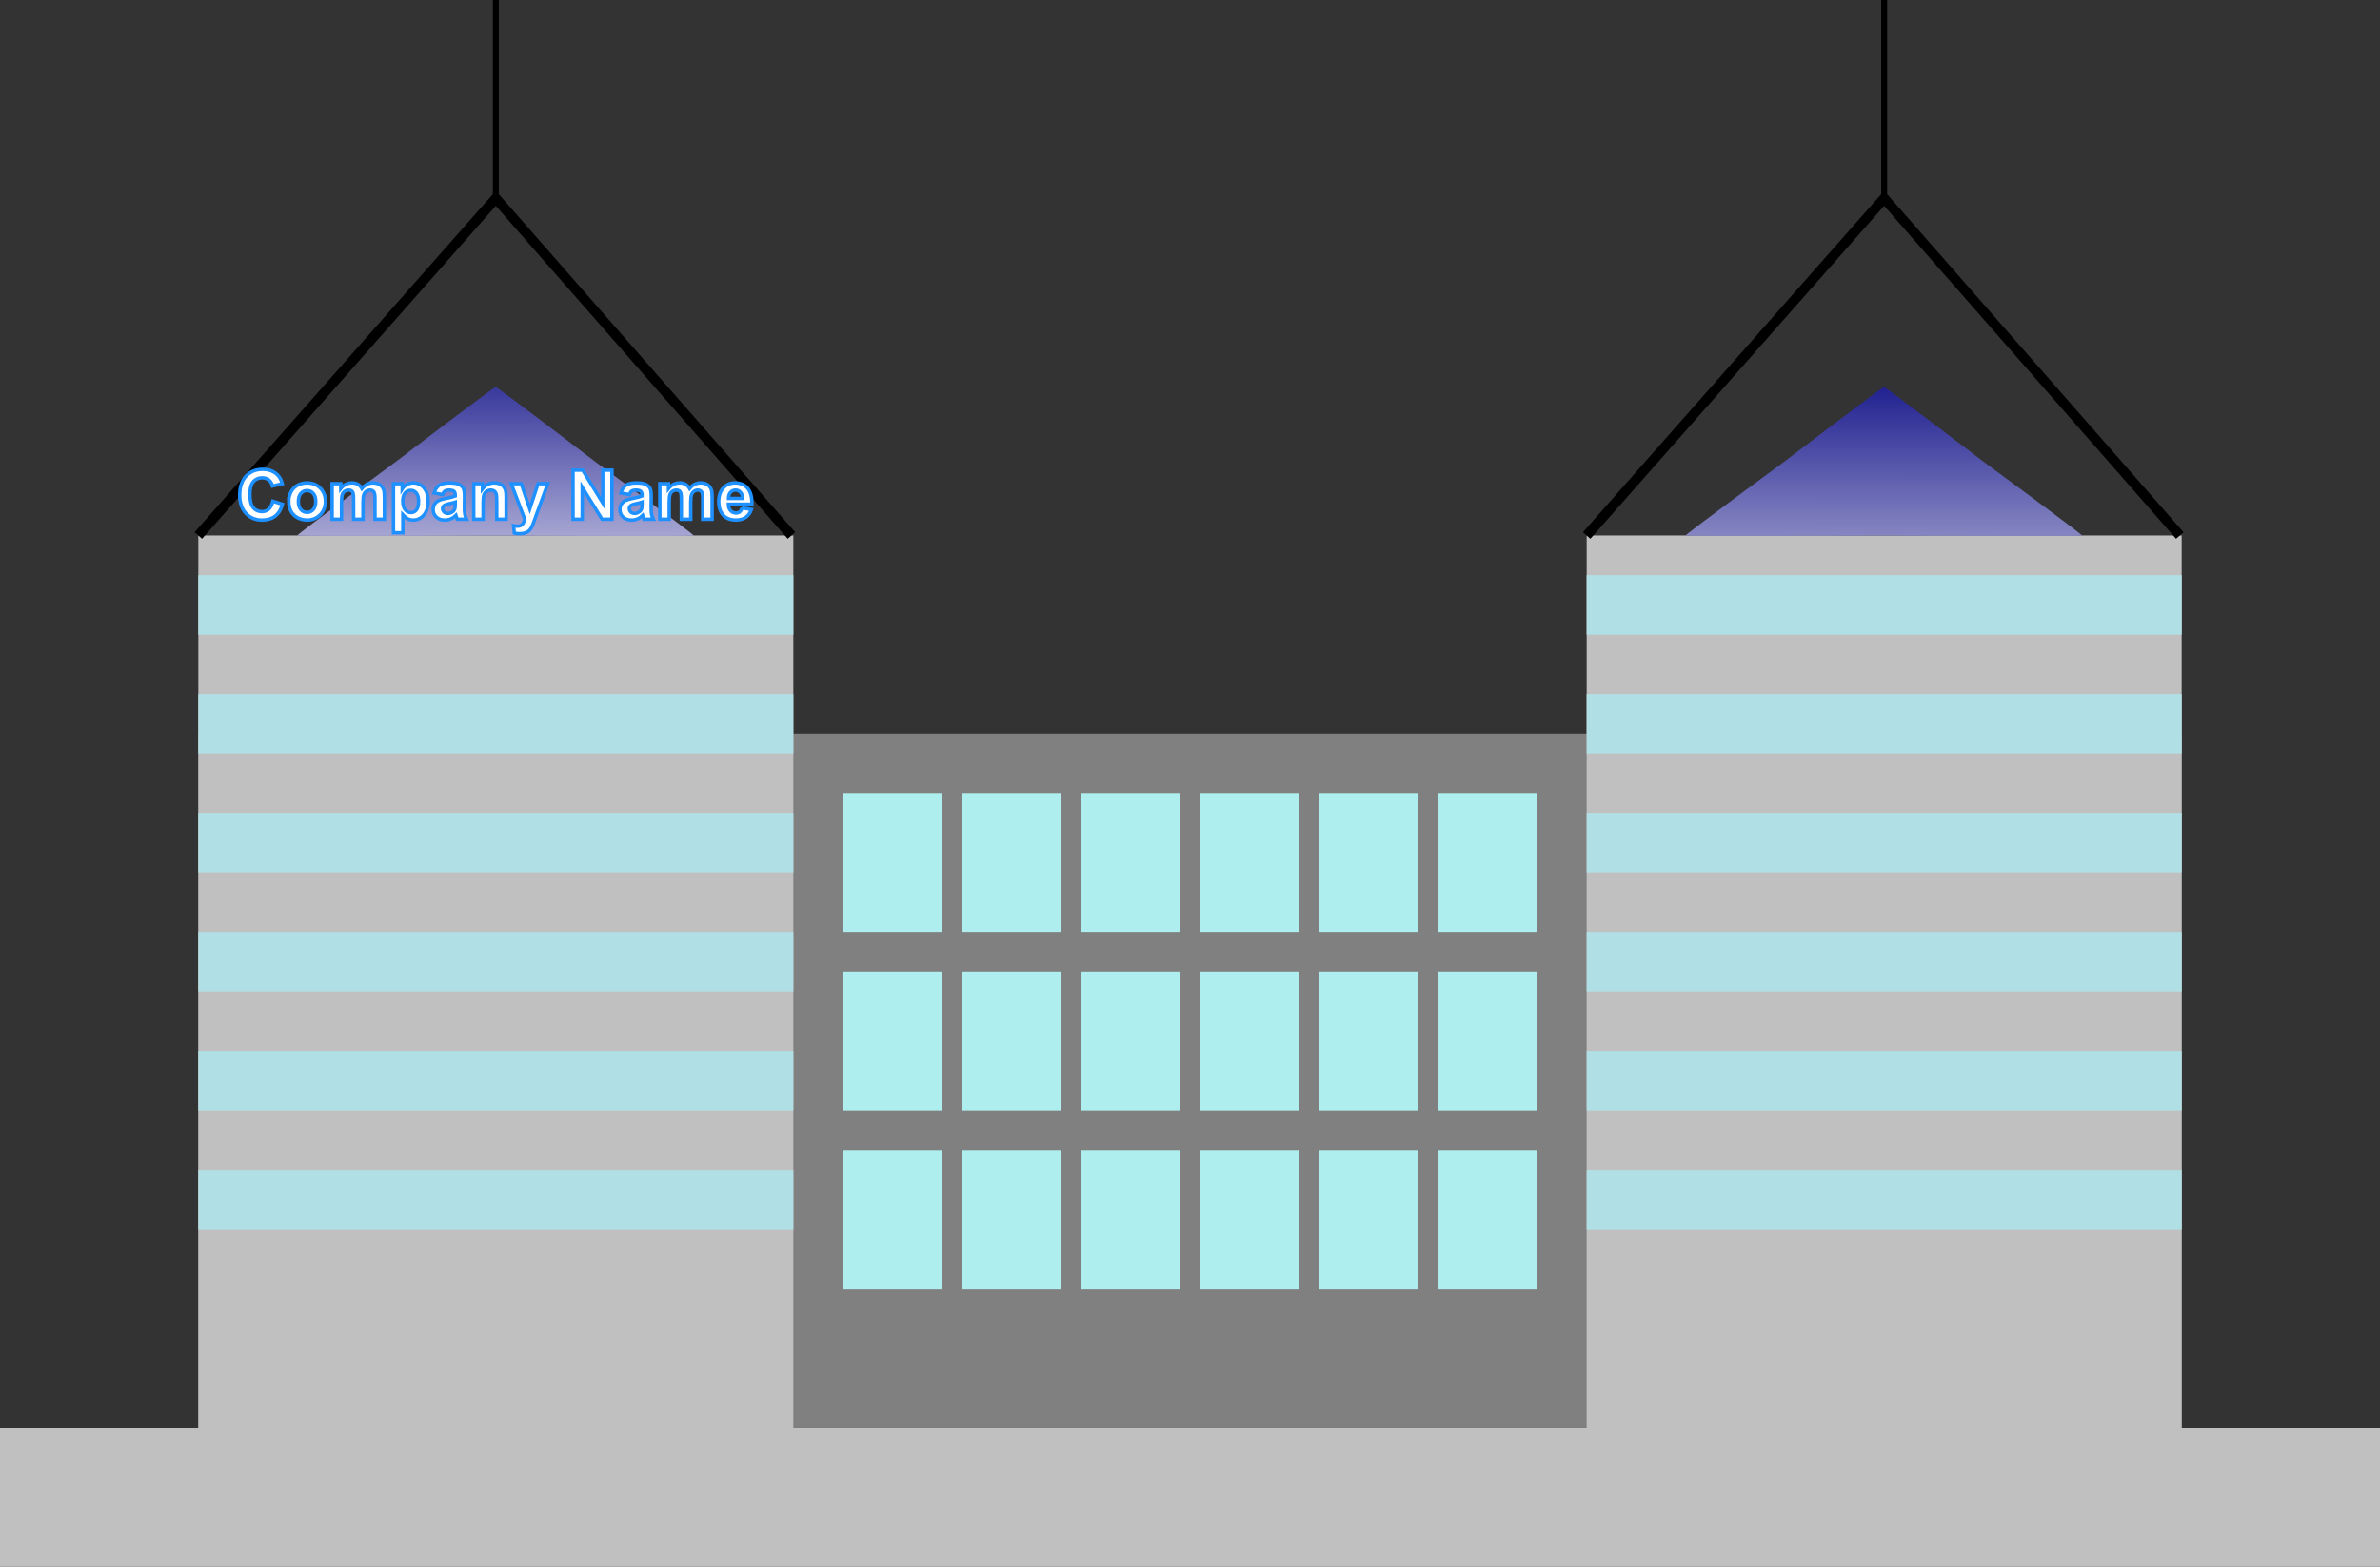 <?xml version="1.0" encoding="UTF-8" standalone="no"?>
<!-- Created with Inkscape (http://www.inkscape.org/) -->

<svg
   xmlns:dc="http://purl.org/dc/elements/1.1/"
   xmlns:cc="http://creativecommons.org/ns#"
   xmlns:rdf="http://www.w3.org/1999/02/22-rdf-syntax-ns#"
   xmlns:svg="http://www.w3.org/2000/svg"
   xmlns="http://www.w3.org/2000/svg"
   xmlns:xlink="http://www.w3.org/1999/xlink"
   xmlns:sodipodi="http://sodipodi.sourceforge.net/DTD/sodipodi-0.dtd"
   xmlns:inkscape="http://www.inkscape.org/namespaces/inkscape"
   width="1200"
   height="789.987"
   id="svg2"
   version="1.1"
   inkscape:version="0.48.5 r10040"
   sodipodi:docname="random building.svg">
  <rect width="100%" height="100%" fill="#333333" stroke="none"/>
  <defs
     id="defs4">
    <linearGradient
       id="linearGradient4105">
      <stop
         style="stop-color:navy;stop-opacity:1;"
         offset="0"
         id="stop4107" />
      <stop
         style="stop-color:white;stop-opacity:1;"
         offset="1"
         id="stop4109" />
    </linearGradient>
    <linearGradient
       id="linearGradient4097">
      <stop
         style="stop-color:navy;stop-opacity:1;"
         offset="0"
         id="stop4099" />
      <stop
         style="stop-color:white;stop-opacity:1;"
         offset="1"
         id="stop4101" />
    </linearGradient>
    <linearGradient
       inkscape:collect="always"
       xlink:href="#linearGradient4097"
       id="linearGradient4103"
       x1="-206.777"
       y1="274.518"
       x2="-309.453"
       y2="657.71"
       gradientUnits="userSpaceOnUse" />
    <linearGradient
       inkscape:collect="always"
       xlink:href="#linearGradient4105"
       id="linearGradient4111"
       x1="-213.191"
       y1="306.083"
       x2="-324.469"
       y2="721.38"
       gradientUnits="userSpaceOnUse" />
  </defs>
  <sodipodi:namedview
     id="base"
     pagecolor="#ffffff"
     bordercolor="#666666"
     borderopacity="1.0"
     inkscape:pageopacity="0.0"
     inkscape:pageshadow="2"
     inkscape:zoom="0.50397576"
     inkscape:cx="495.28546"
     inkscape:cy="457.56441"
     inkscape:document-units="px"
     inkscape:current-layer="layer1"
     showgrid="false"
     inkscape:window-width="1280"
     inkscape:window-height="740"
     inkscape:window-x="-4"
     inkscape:window-y="-4"
     inkscape:window-maximized="1"
     showguides="true"
     inkscape:guide-bbox="true"
     fit-margin-top="0"
     fit-margin-left="0"
     fit-margin-right="0"
     fit-margin-bottom="0" />
  <g
     inkscape:label="Layer 1"
     inkscape:groupmode="layer"
     id="layer1"
     transform="translate(100,-332.375)">
    <g
       id="g4113">
      <rect
         ry="0"
         rx="0"
         y="702.362"
         x="0"
         height="350"
         width="1000"
         id="rect2985-1"
         style="fill:gray;fill-opacity:1;stroke:none" />
      <rect
         ry="0"
         rx="0"
         y="602.362"
         x="0"
         height="450"
         width="300"
         id="rect2985"
         style="fill:silver;fill-opacity:1;stroke:none" />
      <rect
         y="1052.362"
         x="-100"
         height="70"
         width="1200"
         id="rect2987"
         style="fill:silver;fill-opacity:1;stroke:none" />
      <rect
         ry="0"
         rx="0"
         y="602.362"
         x="700"
         height="450"
         width="300"
         id="rect2985-7"
         style="fill:silver;fill-opacity:1;stroke:none" />
      <rect
         y="922.362"
         x="0"
         height="30"
         width="300"
         id="rect3025"
         style="fill:#b0e0e6;fill-opacity:1;stroke:none" />
      <rect
         y="862.362"
         x="0"
         height="30"
         width="300"
         id="rect3025-4"
         style="fill:#b0e0e6;fill-opacity:1;stroke:none" />
      <rect
         y="802.362"
         x="0"
         height="30"
         width="300"
         id="rect3025-0"
         style="fill:#b0e0e6;fill-opacity:1;stroke:none" />
      <rect
         y="742.362"
         x="0"
         height="30"
         width="300"
         id="rect3025-9"
         style="fill:#b0e0e6;fill-opacity:1;stroke:none" />
      <rect
         y="682.362"
         x="0"
         height="30"
         width="300"
         id="rect3025-9-4"
         style="fill:#b0e0e6;fill-opacity:1;stroke:none" />
      <rect
         y="622.362"
         x="0"
         height="30"
         width="300"
         id="rect3025-9-8"
         style="fill:#b0e0e6;fill-opacity:1;stroke:none" />
      <rect
         y="922.362"
         x="700"
         height="30"
         width="300"
         id="rect3025-8"
         style="fill:#b0e0e6;fill-opacity:1;stroke:none" />
      <rect
         y="862.362"
         x="700"
         height="30"
         width="300"
         id="rect3025-4-2"
         style="fill:#b0e0e6;fill-opacity:1;stroke:none" />
      <rect
         y="802.362"
         x="700"
         height="30"
         width="300"
         id="rect3025-0-4"
         style="fill:#b0e0e6;fill-opacity:1;stroke:none" />
      <rect
         y="742.362"
         x="700"
         height="30"
         width="300"
         id="rect3025-9-5"
         style="fill:#b0e0e6;fill-opacity:1;stroke:none" />
      <rect
         y="682.362"
         x="700"
         height="30"
         width="300"
         id="rect3025-9-4-5"
         style="fill:#b0e0e6;fill-opacity:1;stroke:none" />
      <rect
         y="622.362"
         x="700"
         height="30"
         width="300"
         id="rect3025-9-8-1"
         style="fill:#b0e0e6;fill-opacity:1;stroke:none" />
      <path
         transform="matrix(0.994,-0.115,0.266,0.43,282.177,346.313)"
         d="m -179.131,547.719 c -0.687,0.687 -92.909,-24.895 -93.847,-25.146 -0.938,-0.251 -93.596,-24.208 -93.847,-25.146 -0.251,-0.938 68.014,-68.014 68.701,-68.701 0.687,-0.687 67.763,-68.952 68.701,-68.701 0.938,0.251 24.895,92.909 25.146,93.847 0.251,0.938 25.833,93.16 25.146,93.847 z"
         inkscape:randomized="0"
         inkscape:rounded="0.01"
         inkscape:flatsided="false"
         sodipodi:arg2="1.8325957"
         sodipodi:arg1="0.78539816"
         sodipodi:r2="56.094135"
         sodipodi:r1="112.18827"
         sodipodi:cy="468.3895"
         sodipodi:cx="-258.45972"
         sodipodi:sides="3"
         id="path3885"
         style="fill:url(#linearGradient4103);fill-opacity:1;stroke:none"
         sodipodi:type="star" />
      <path
         transform="matrix(0.994,-0.115,0.266,0.43,982.177,346.313)"
         d="m -179.131,547.719 c -0.687,0.687 -92.909,-24.895 -93.847,-25.146 -0.938,-0.251 -93.596,-24.208 -93.847,-25.146 -0.251,-0.938 68.014,-68.014 68.701,-68.701 0.687,-0.687 67.763,-68.952 68.701,-68.701 0.938,0.251 24.895,92.909 25.146,93.847 0.251,0.938 25.833,93.16 25.146,93.847 z"
         inkscape:randomized="0"
         inkscape:rounded="0.01"
         inkscape:flatsided="false"
         sodipodi:arg2="1.8325957"
         sodipodi:arg1="0.78539816"
         sodipodi:r2="56.094135"
         sodipodi:r1="112.18827"
         sodipodi:cy="468.3895"
         sodipodi:cx="-258.45972"
         sodipodi:sides="3"
         id="path3885-7"
         style="fill:url(#linearGradient4111);fill-opacity:1;stroke:none"
         sodipodi:type="star" />
      <path
         sodipodi:nodetypes="ccc"
         inkscape:connector-curvature="0"
         id="path3909"
         d="m 0,602.362 150,-170 149.057,170"
         style="fill:none;stroke:black;stroke-width:5;stroke-linecap:butt;stroke-linejoin:miter;stroke-miterlimit:4;stroke-opacity:1;stroke-dasharray:none" />
      <path
         sodipodi:nodetypes="cc"
         inkscape:connector-curvature="0"
         id="path3911"
         d="m 150,432.362 0,-100"
         style="fill:none;stroke:black;stroke-width:3;stroke-linecap:butt;stroke-linejoin:miter;stroke-miterlimit:4;stroke-opacity:1;stroke-dasharray:none" />
      <path
         sodipodi:nodetypes="ccc"
         inkscape:connector-curvature="0"
         id="path3909-1"
         d="m 700,602.362 150,-170 149.057,170"
         style="fill:none;stroke:black;stroke-width:5;stroke-linecap:butt;stroke-linejoin:miter;stroke-miterlimit:4;stroke-opacity:1;stroke-dasharray:none" />
      <path
         sodipodi:nodetypes="cc"
         inkscape:connector-curvature="0"
         id="path3911-1"
         d="m 850,432.362 0,-100"
         style="fill:none;stroke:black;stroke-width:3;stroke-linecap:butt;stroke-linejoin:miter;stroke-miterlimit:4;stroke-opacity:1;stroke-dasharray:none" />
      <g
         transform="translate(15,0)"
         id="g4003">
        <rect
           style="fill:#afeeee;fill-opacity:1;stroke:none"
           id="rect3934"
           width="50"
           height="70"
           x="310"
           y="732.362" />
        <rect
           style="fill:#afeeee;fill-opacity:1;stroke:none"
           id="rect3934-5"
           width="50"
           height="70"
           x="370"
           y="732.362" />
        <rect
           style="fill:#afeeee;fill-opacity:1;stroke:none"
           id="rect3934-5-2"
           width="50"
           height="70"
           x="430"
           y="732.362" />
        <rect
           style="fill:#afeeee;fill-opacity:1;stroke:none"
           id="rect3934-6"
           width="50"
           height="70"
           x="490"
           y="732.362" />
        <rect
           style="fill:#afeeee;fill-opacity:1;stroke:none"
           id="rect3934-5-1"
           width="50"
           height="70"
           x="550"
           y="732.362" />
        <rect
           style="fill:#afeeee;fill-opacity:1;stroke:none"
           id="rect3934-5-2-4"
           width="50"
           height="70"
           x="610"
           y="732.362" />
      </g>
      <g
         transform="translate(15,90)"
         id="g4003-2">
        <rect
           style="fill:#afeeee;fill-opacity:1;stroke:none"
           id="rect3934-3"
           width="50"
           height="70"
           x="310"
           y="732.362" />
        <rect
           style="fill:#afeeee;fill-opacity:1;stroke:none"
           id="rect3934-5-22"
           width="50"
           height="70"
           x="370"
           y="732.362" />
        <rect
           style="fill:#afeeee;fill-opacity:1;stroke:none"
           id="rect3934-5-2-1"
           width="50"
           height="70"
           x="430"
           y="732.362" />
        <rect
           style="fill:#afeeee;fill-opacity:1;stroke:none"
           id="rect3934-6-6"
           width="50"
           height="70"
           x="490"
           y="732.362" />
        <rect
           style="fill:#afeeee;fill-opacity:1;stroke:none"
           id="rect3934-5-1-8"
           width="50"
           height="70"
           x="550"
           y="732.362" />
        <rect
           style="fill:#afeeee;fill-opacity:1;stroke:none"
           id="rect3934-5-2-4-5"
           width="50"
           height="70"
           x="610"
           y="732.362" />
      </g>
      <g
         transform="translate(15,180)"
         id="g4003-7">
        <rect
           style="fill:#afeeee;fill-opacity:1;stroke:none"
           id="rect3934-61"
           width="50"
           height="70"
           x="310"
           y="732.362" />
        <rect
           style="fill:#afeeee;fill-opacity:1;stroke:none"
           id="rect3934-5-8"
           width="50"
           height="70"
           x="370"
           y="732.362" />
        <rect
           style="fill:#afeeee;fill-opacity:1;stroke:none"
           id="rect3934-5-2-9"
           width="50"
           height="70"
           x="430"
           y="732.362" />
        <rect
           style="fill:#afeeee;fill-opacity:1;stroke:none"
           id="rect3934-6-2"
           width="50"
           height="70"
           x="490"
           y="732.362" />
        <rect
           style="fill:#afeeee;fill-opacity:1;stroke:none"
           id="rect3934-5-1-7"
           width="50"
           height="70"
           x="550"
           y="732.362" />
        <rect
           style="fill:#afeeee;fill-opacity:1;stroke:none"
           id="rect3934-5-2-4-9"
           width="50"
           height="70"
           x="610"
           y="732.362" />
      </g>
      <g
         transform="matrix(1.728,0,0,1.728,1.028,-432.731)"
         id="flowRoot4066"
         style="font-size:20px;font-style:normal;font-variant:normal;font-weight:normal;font-stretch:normal;text-align:start;line-height:125%;letter-spacing:0px;word-spacing:0px;writing-mode:lr-tb;text-anchor:start;fill:white;fill-opacity:1;stroke:#1e90ff;font-family:Arial Unicode MS;-inkscape-font-specification:Arial Unicode MS">
        <path
           inkscape:connector-curvature="0"
           id="path4075"
           style="font-weight:bold;fill:white;stroke:#1e90ff;font-family:Arial;-inkscape-font-specification:Arial Bold"
           d="m 21.146,589.01 2.803,0.889 c -0.43,1.562 -1.144,2.723 -2.144,3.481 -0.999,0.758 -2.267,1.138 -3.804,1.138 -1.901,0 -3.464,-0.649 -4.688,-1.948 -1.224,-1.299 -1.836,-3.075 -1.836,-5.327 -1e-6,-2.383 0.615,-4.233 1.846,-5.552 1.23,-1.318 2.848,-1.978 4.854,-1.978 1.751,2e-5 3.174,0.518 4.268,1.553 0.651,0.612 1.139,1.491 1.465,2.637 l -2.861,0.684 c -0.169,-0.742 -0.522,-1.328 -1.06,-1.758 -0.537,-0.43 -1.19,-0.645 -1.958,-0.645 -1.061,10e-6 -1.922,0.381 -2.583,1.143 -0.661,0.762 -0.991,1.995 -0.991,3.701 -4e-6,1.81 0.326,3.099 0.977,3.867 0.651,0.768 1.497,1.152 2.539,1.152 0.768,0 1.429,-0.244 1.982,-0.732 0.553,-0.488 0.951,-1.257 1.191,-2.305 z" />
        <path
           inkscape:connector-curvature="0"
           id="path4077"
           style="font-weight:bold;fill:white;stroke:#1e90ff;font-family:Arial;-inkscape-font-specification:Arial Bold"
           d="m 25.785,588.942 c -1e-6,-0.911 0.225,-1.794 0.674,-2.646 0.449,-0.853 1.086,-1.504 1.909,-1.953 0.824,-0.449 1.743,-0.674 2.759,-0.674 1.569,10e-6 2.855,0.509 3.857,1.528 1.003,1.019 1.504,2.306 1.504,3.862 -1.1e-5,1.569 -0.506,2.869 -1.519,3.901 -1.012,1.032 -2.287,1.548 -3.823,1.548 -0.951,0 -1.857,-0.215 -2.72,-0.645 -0.863,-0.43 -1.519,-1.06 -1.968,-1.89 -0.449,-0.83 -0.674,-1.841 -0.674,-3.032 z m 2.812,0.146 c -3e-6,1.029 0.244,1.816 0.732,2.363 0.488,0.547 1.09,0.82 1.807,0.82 0.716,0 1.317,-0.273 1.802,-0.82 0.485,-0.547 0.728,-1.341 0.728,-2.383 -9e-6,-1.016 -0.243,-1.797 -0.728,-2.344 -0.485,-0.547 -1.086,-0.82 -1.802,-0.82 -0.716,1e-5 -1.318,0.273 -1.807,0.82 -0.488,0.547 -0.732,1.335 -0.732,2.363 z" />
        <path
           inkscape:connector-curvature="0"
           id="path4079"
           style="font-weight:bold;fill:white;stroke:#1e90ff;font-family:Arial;-inkscape-font-specification:Arial Bold"
           d="m 38.441,583.903 2.529,0 0,1.416 c 0.905,-1.1 1.982,-1.65 3.232,-1.65 0.664,10e-6 1.24,0.137 1.729,0.41 0.488,0.273 0.889,0.687 1.201,1.24 0.456,-0.553 0.947,-0.967 1.475,-1.24 0.527,-0.273 1.09,-0.41 1.689,-0.41 0.762,10e-6 1.406,0.155 1.934,0.464 0.527,0.309 0.921,0.763 1.182,1.362 0.189,0.443 0.283,1.159 0.283,2.148 l 0,6.631 -2.744,0 0,-5.928 c -1.4e-5,-1.029 -0.094,-1.693 -0.283,-1.992 -0.254,-0.391 -0.645,-0.586 -1.172,-0.586 -0.384,10e-6 -0.745,0.117 -1.084,0.352 -0.339,0.234 -0.583,0.578 -0.732,1.03 -0.15,0.452 -0.225,1.167 -0.225,2.144 l 0,4.98 -2.744,0 0,-5.684 c -7e-6,-1.009 -0.049,-1.66 -0.146,-1.953 -0.098,-0.293 -0.249,-0.511 -0.454,-0.654 -0.205,-0.143 -0.483,-0.215 -0.835,-0.215 -0.423,10e-6 -0.804,0.114 -1.143,0.342 -0.339,0.228 -0.581,0.557 -0.728,0.986 -0.146,0.43 -0.22,1.143 -0.22,2.139 l 0,5.039 -2.744,0 z" />
        <path
           inkscape:connector-curvature="0"
           id="path4081"
           style="font-weight:bold;fill:white;stroke:#1e90ff;font-family:Arial;-inkscape-font-specification:Arial Bold"
           d="m 56.342,583.903 2.559,0 0,1.523 c 0.332,-0.521 0.781,-0.944 1.348,-1.27 0.566,-0.326 1.195,-0.488 1.885,-0.488 1.204,10e-6 2.227,0.472 3.066,1.416 0.84,0.944 1.26,2.259 1.26,3.945 -1.1e-5,1.732 -0.423,3.078 -1.27,4.038 -0.846,0.96 -1.872,1.44 -3.076,1.44 -0.573,0 -1.092,-0.114 -1.558,-0.342 -0.466,-0.228 -0.955,-0.618 -1.47,-1.172 l 0,5.225 -2.744,0 z m 2.715,5.01 c -4e-6,1.165 0.231,2.026 0.693,2.583 0.462,0.557 1.025,0.835 1.689,0.835 0.638,0 1.169,-0.256 1.592,-0.767 0.423,-0.511 0.635,-1.349 0.635,-2.515 -9e-6,-1.087 -0.218,-1.895 -0.654,-2.422 -0.436,-0.527 -0.977,-0.791 -1.621,-0.791 -0.671,1e-5 -1.227,0.259 -1.67,0.776 -0.443,0.518 -0.664,1.284 -0.664,2.3 z" />
        <path
           inkscape:connector-curvature="0"
           id="path4083"
           style="font-weight:bold;fill:white;stroke:#1e90ff;font-family:Arial;-inkscape-font-specification:Arial Bold"
           d="m 70.697,587.067 -2.49,-0.449 c 0.28,-1.003 0.762,-1.745 1.445,-2.227 0.684,-0.482 1.699,-0.723 3.047,-0.723 1.224,10e-6 2.135,0.145 2.734,0.435 0.599,0.29 1.02,0.658 1.265,1.104 0.244,0.446 0.366,1.265 0.366,2.456 l -0.029,3.203 c -10e-6,0.911 0.044,1.584 0.132,2.017 0.088,0.433 0.252,0.897 0.493,1.392 l -2.715,0 c -0.072,-0.182 -0.16,-0.452 -0.264,-0.811 -0.046,-0.163 -0.078,-0.27 -0.098,-0.322 -0.469,0.456 -0.97,0.798 -1.504,1.025 -0.534,0.228 -1.104,0.342 -1.709,0.342 -1.068,0 -1.909,-0.29 -2.524,-0.869 -0.615,-0.579 -0.923,-1.312 -0.923,-2.197 -10e-7,-0.586 0.14,-1.108 0.42,-1.567 0.28,-0.459 0.672,-0.811 1.177,-1.055 0.505,-0.244 1.232,-0.457 2.183,-0.64 1.283,-0.241 2.171,-0.465 2.666,-0.674 l 0,-0.273 c -8e-6,-0.527 -0.13,-0.903 -0.391,-1.128 -0.26,-0.225 -0.752,-0.337 -1.475,-0.337 -0.488,10e-6 -0.869,0.096 -1.143,0.288 -0.273,0.192 -0.495,0.529 -0.664,1.011 z m 3.672,2.227 c -0.352,0.117 -0.908,0.257 -1.67,0.42 -0.762,0.163 -1.26,0.322 -1.494,0.479 -0.358,0.254 -0.537,0.576 -0.537,0.967 -4e-6,0.384 0.143,0.716 0.43,0.996 0.286,0.28 0.651,0.42 1.094,0.42 0.495,0 0.967,-0.163 1.416,-0.488 0.332,-0.247 0.55,-0.55 0.654,-0.908 0.072,-0.234 0.107,-0.68 0.107,-1.338 z" />
        <path
           inkscape:connector-curvature="0"
           id="path4085"
           style="font-weight:bold;fill:white;stroke:#1e90ff;font-family:Arial;-inkscape-font-specification:Arial Bold"
           d="m 89.213,594.274 -2.744,0 0,-5.293 c -8e-6,-1.12 -0.059,-1.844 -0.176,-2.173 -0.117,-0.329 -0.308,-0.584 -0.571,-0.767 -0.264,-0.182 -0.581,-0.273 -0.952,-0.273 -0.475,10e-6 -0.902,0.13 -1.279,0.391 -0.378,0.26 -0.636,0.605 -0.776,1.035 -0.14,0.43 -0.21,1.224 -0.21,2.383 l 0,4.697 -2.744,0 0,-10.371 2.549,0 0,1.523 c 0.905,-1.172 2.044,-1.758 3.418,-1.758 0.605,10e-6 1.159,0.109 1.66,0.327 0.501,0.218 0.881,0.496 1.138,0.835 0.257,0.339 0.436,0.723 0.537,1.152 0.101,0.43 0.151,1.045 0.151,1.846 z" />
        <path
           inkscape:connector-curvature="0"
           id="path4087"
           style="font-weight:bold;fill:white;stroke:#1e90ff;font-family:Arial;-inkscape-font-specification:Arial Bold"
           d="m 90.707,583.903 2.92,0 2.48,7.363 2.422,-7.363 2.842,0 -3.662,9.98 -0.654,1.807 c -0.241,0.605 -0.47,1.068 -0.688,1.387 -0.218,0.319 -0.469,0.578 -0.752,0.776 -0.283,0.199 -0.632,0.353 -1.045,0.464 -0.413,0.111 -0.881,0.166 -1.401,0.166 -0.527,0 -1.045,-0.055 -1.553,-0.166 l -0.244,-2.148 c 0.43,0.085 0.817,0.127 1.162,0.127 0.638,0 1.11,-0.187 1.416,-0.562 0.306,-0.374 0.54,-0.851 0.703,-1.431 z" />
        <path
           inkscape:connector-curvature="0"
           id="path4089"
           style="font-weight:bold;fill:white;stroke:#1e90ff;font-family:Arial;-inkscape-font-specification:Arial Bold"
           d="m 108.734,594.274 0,-14.316 2.812,0 5.859,9.561 0,-9.561 2.686,0 0,14.316 -2.9,0 -5.771,-9.336 0,9.336 z" />
        <path
           inkscape:connector-curvature="0"
           id="path4091"
           style="font-weight:bold;fill:white;stroke:#1e90ff;font-family:Arial;-inkscape-font-specification:Arial Bold"
           d="m 125.189,587.067 -2.49,-0.449 c 0.28,-1.003 0.762,-1.745 1.445,-2.227 0.684,-0.482 1.699,-0.723 3.047,-0.723 1.224,10e-6 2.135,0.145 2.734,0.435 0.599,0.29 1.02,0.658 1.265,1.104 0.244,0.446 0.366,1.265 0.366,2.456 l -0.029,3.203 c -1e-5,0.911 0.044,1.584 0.132,2.017 0.088,0.433 0.252,0.897 0.493,1.392 l -2.715,0 c -0.072,-0.182 -0.16,-0.452 -0.264,-0.811 -0.046,-0.163 -0.078,-0.27 -0.098,-0.322 -0.469,0.456 -0.97,0.798 -1.504,1.025 -0.534,0.228 -1.104,0.342 -1.709,0.342 -1.068,0 -1.909,-0.29 -2.524,-0.869 -0.615,-0.579 -0.923,-1.312 -0.923,-2.197 -1e-5,-0.586 0.14,-1.108 0.42,-1.567 0.28,-0.459 0.672,-0.811 1.177,-1.055 0.505,-0.244 1.232,-0.457 2.183,-0.64 1.283,-0.241 2.171,-0.465 2.666,-0.674 l 0,-0.273 c -1e-5,-0.527 -0.13,-0.903 -0.391,-1.128 -0.26,-0.225 -0.752,-0.337 -1.475,-0.337 -0.488,10e-6 -0.869,0.096 -1.143,0.288 -0.273,0.192 -0.495,0.529 -0.664,1.011 z m 3.672,2.227 c -0.352,0.117 -0.908,0.257 -1.67,0.42 -0.762,0.163 -1.26,0.322 -1.494,0.479 -0.358,0.254 -0.537,0.576 -0.537,0.967 -1e-5,0.384 0.143,0.716 0.43,0.996 0.286,0.28 0.651,0.42 1.094,0.42 0.495,0 0.967,-0.163 1.416,-0.488 0.332,-0.247 0.55,-0.55 0.654,-0.908 0.072,-0.234 0.107,-0.68 0.107,-1.338 z" />
        <path
           inkscape:connector-curvature="0"
           id="path4093"
           style="font-weight:bold;fill:white;stroke:#1e90ff;font-family:Arial;-inkscape-font-specification:Arial Bold"
           d="m 134.066,583.903 2.529,0 0,1.416 c 0.905,-1.1 1.982,-1.65 3.232,-1.65 0.664,10e-6 1.24,0.137 1.729,0.41 0.488,0.273 0.889,0.687 1.201,1.24 0.456,-0.553 0.947,-0.967 1.475,-1.24 0.527,-0.273 1.09,-0.41 1.689,-0.41 0.762,10e-6 1.406,0.155 1.934,0.464 0.527,0.309 0.921,0.763 1.182,1.362 0.189,0.443 0.283,1.159 0.283,2.148 l 0,6.631 -2.744,0 0,-5.928 c -1e-5,-1.029 -0.094,-1.693 -0.283,-1.992 -0.254,-0.391 -0.645,-0.586 -1.172,-0.586 -0.384,10e-6 -0.745,0.117 -1.084,0.352 -0.339,0.234 -0.583,0.578 -0.732,1.03 -0.15,0.452 -0.225,1.167 -0.225,2.144 l 0,4.98 -2.744,0 0,-5.684 c -1e-5,-1.009 -0.049,-1.66 -0.146,-1.953 -0.098,-0.293 -0.249,-0.511 -0.454,-0.654 -0.205,-0.143 -0.483,-0.215 -0.835,-0.215 -0.423,10e-6 -0.804,0.114 -1.143,0.342 -0.339,0.228 -0.581,0.557 -0.728,0.986 -0.146,0.43 -0.22,1.143 -0.22,2.139 l 0,5.039 -2.744,0 z" />
        <path
           inkscape:connector-curvature="0"
           id="path4095"
           style="font-weight:bold;fill:white;stroke:#1e90ff;font-family:Arial;-inkscape-font-specification:Arial Bold"
           d="m 158.051,590.973 2.734,0.459 c -0.352,1.003 -0.907,1.766 -1.665,2.29 -0.758,0.524 -1.707,0.786 -2.847,0.786 -1.803,0 -3.138,-0.589 -4.004,-1.768 -0.684,-0.944 -1.025,-2.135 -1.025,-3.574 0,-1.719 0.449,-3.065 1.348,-4.038 0.898,-0.973 2.034,-1.46 3.408,-1.46 1.543,10e-6 2.76,0.509 3.652,1.528 0.892,1.019 1.318,2.58 1.279,4.683 l -6.875,0 c 0.019,0.814 0.241,1.447 0.664,1.899 0.423,0.452 0.951,0.679 1.582,0.679 0.43,1e-5 0.791,-0.117 1.084,-0.352 0.293,-0.234 0.514,-0.612 0.664,-1.133 z m 0.156,-2.773 c -0.019,-0.794 -0.225,-1.398 -0.615,-1.812 -0.391,-0.413 -0.866,-0.62 -1.426,-0.62 -0.599,10e-6 -1.094,0.218 -1.484,0.654 -0.391,0.436 -0.583,1.029 -0.576,1.777 z" />
      </g>
    </g>
  </g>
</svg>
